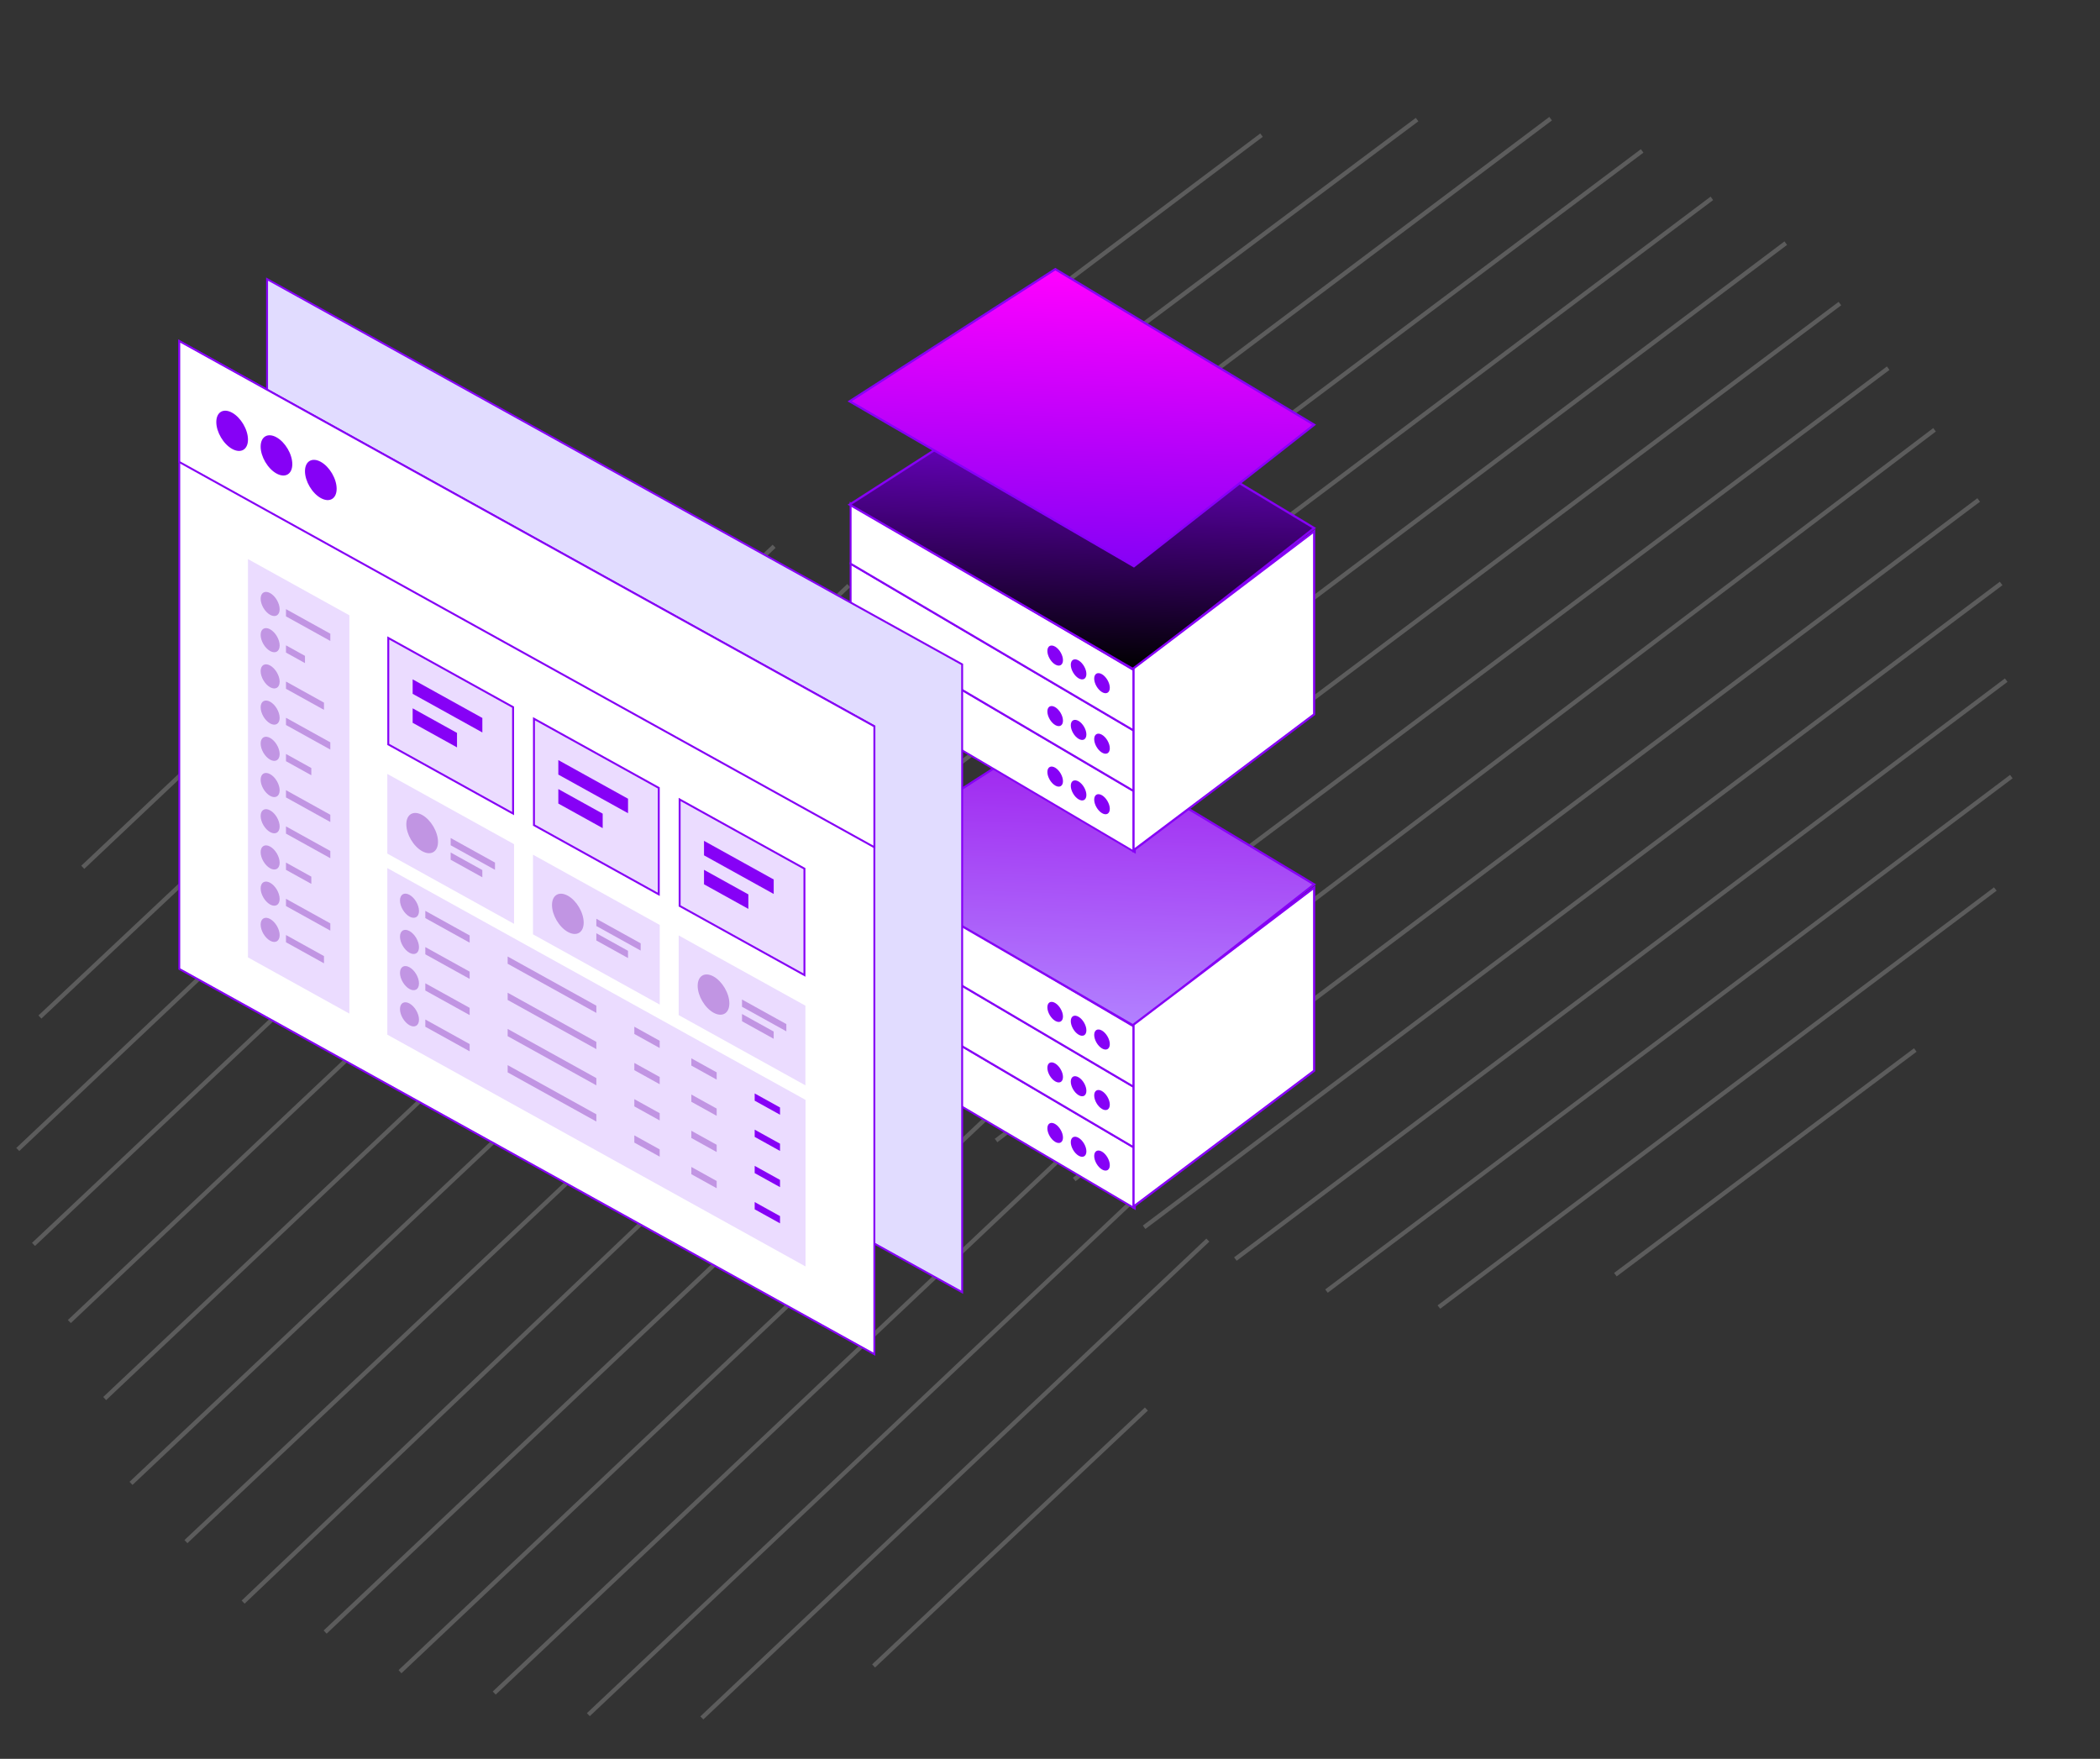 <svg xmlns="http://www.w3.org/2000/svg" width="954" height="799" viewBox="0 0 954 799" fill="none"><rect x="0" y="0" width="954" height="799" fill="#333333" stroke="none"/><g opacity="0.2"><path d="M520.118 639.382L396.189 756.076L397.533 757.503L521.462 640.808L520.118 639.382Z" fill="white"></path><path d="M319.522 781.101L318.153 779.714L548.023 562.656L549.392 564.043L319.522 781.101Z" fill="white"></path><path d="M267.925 779.622L266.617 778.237L549.563 511.061L550.87 512.508L267.925 779.622Z" fill="white"></path><path d="M542.308 467.792L223.848 768.397L225.193 769.822L543.653 469.217L542.308 467.792Z" fill="white"></path><path d="M182.357 760.139L181.051 758.693L535.08 424.397L536.447 425.845L182.357 760.139Z" fill="white"></path><path d="M148.386 742.136L147.018 740.688L520.691 387.843L522.059 389.291L148.386 742.136Z" fill="white"></path><path d="M497.199 358.435L109.774 727.091L111.124 728.51L498.55 359.854L497.199 358.435Z" fill="white"></path><path d="M473.144 332.981L83.793 699.603L85.136 701.03L474.487 334.408L473.144 332.981Z" fill="white"></path><path d="M448.044 306.278L58.841 673.146L60.185 674.572L449.388 307.704L448.044 306.278Z" fill="white"></path><path d="M48.21 636.047L46.904 634.601L420.515 281.754L421.883 283.202L48.21 636.047Z" fill="white"></path><path d="M32.184 601.039L30.815 599.652L384.907 265.296L386.213 266.743L32.184 601.039Z" fill="white"></path><path d="M351.001 247.445L14.553 564.585L15.897 566.011L352.345 248.871L351.001 247.445Z" fill="white"></path><path d="M8.758 522.878L7.389 521.491L308.029 237.548L309.397 238.997L8.758 522.878Z" fill="white"></path><path d="M247.803 244.772L17.454 461.295L18.796 462.723L249.145 246.2L247.803 244.772Z" fill="white"></path><path d="M38.282 394.718L36.915 393.27L178.387 259.743L179.694 261.128L38.282 394.718Z" fill="white"></path></g><g opacity="0.2"><path d="M869.5 476.207L733.261 578.261L734.436 579.829L870.675 477.775L869.5 476.207Z" fill="white"></path><path d="M654.27 594.526L653.065 592.994L905.837 403.096L907.042 404.628L654.27 594.526Z" fill="white"></path><path d="M603.165 587.267L602.021 585.744L913.156 352L914.292 353.584L603.165 587.267Z" fill="white"></path><path d="M910.801 308.19L560.626 571.168L561.802 572.734L911.978 309.757L910.801 308.19Z" fill="white"></path><path d="M520.323 558.307L519.187 556.723L908.487 264.258L909.683 265.85L520.323 558.307Z" fill="white"></path><path d="M488.586 536.606L487.389 535.014L898.29 226.32L899.487 227.913L488.586 536.606Z" fill="white"></path><path d="M878.246 194.462L451.906 517.324L453.089 518.886L879.429 196.024L878.246 194.462Z" fill="white"></path><path d="M857.198 166.47L429.173 487.095L430.348 488.663L858.373 168.039L857.198 166.47Z" fill="white"></path><path d="M835.253 137.12L407.347 458.005L408.523 459.573L836.429 138.688L835.253 137.12Z" fill="white"></path><path d="M400.945 419.948L399.809 418.364L810.649 109.662L811.846 111.254L400.945 419.948Z" fill="white"></path><path d="M388.948 383.363L387.743 381.831L777.112 89.313L778.248 90.897L388.948 383.363Z" fill="white"></path><path d="M745.423 67.771L375.518 345.161L376.694 346.729L746.599 69.338L745.423 67.771Z" fill="white"></path><path d="M374.439 303.067L373.234 301.535L703.833 53.115L705.029 54.708L374.439 303.067Z" fill="white"></path><path d="M643.176 53.536L389.989 242.849L391.162 244.418L644.35 55.106L643.176 53.536Z" fill="white"></path><path d="M418.156 179.029L416.96 177.436L572.519 60.625L573.663 62.148L418.156 179.029Z" fill="white"></path></g><rect x="0.437" y="0.758" width="147.731" height="27.394" transform="matrix(0.874 0.515 0 1 386.04 444.529)" fill="white" stroke="#8601F6"></rect><circle cx="4.056" cy="4.056" r="4.056" transform="matrix(0.874 0.515 0 1 475.806 508.525)" fill="#8601F6"></circle><circle cx="4.056" cy="4.056" r="4.056" transform="matrix(0.874 0.515 0 1 486.442 514.797)" fill="#8601F6"></circle><circle cx="4.056" cy="4.056" r="4.056" transform="matrix(0.874 0.515 0 1 497.079 521.068)" fill="#8601F6"></circle><rect x="0.437" y="0.758" width="147.731" height="27.394" transform="matrix(0.874 0.515 0 1 386.04 417.036)" fill="white" stroke="#8601F6"></rect><circle cx="4.056" cy="4.056" r="4.056" transform="matrix(0.874 0.515 0 1 475.806 481.032)" fill="#8601F6"></circle><circle cx="4.056" cy="4.056" r="4.056" transform="matrix(0.874 0.515 0 1 486.442 487.305)" fill="#8601F6"></circle><circle cx="4.056" cy="4.056" r="4.056" transform="matrix(0.874 0.515 0 1 497.079 493.575)" fill="#8601F6"></circle><rect x="0.437" y="0.758" width="147.731" height="27.394" transform="matrix(0.874 0.515 0 1 386.04 389.543)" fill="white" stroke="#8601F6"></rect><circle cx="4.056" cy="4.056" r="4.056" transform="matrix(0.874 0.515 0 1 475.806 453.54)" fill="#8601F6"></circle><circle cx="4.056" cy="4.056" r="4.056" transform="matrix(0.874 0.515 0 1 486.442 459.812)" fill="#8601F6"></circle><circle cx="4.056" cy="4.056" r="4.056" transform="matrix(0.874 0.515 0 1 497.079 466.082)" fill="#8601F6"></circle><path d="M479.403 331.059L385.985 391.111L515.122 466.031L597 401.755L479.403 331.059Z" fill="url(#paint0_linear_620_1566)" stroke="#8601F6"></path><path d="M514.938 465.477V548.135L597 486.407V403.201L514.938 465.477Z" fill="white" stroke="#8601F6"></path><rect x="0.437" y="0.758" width="147.731" height="27.394" transform="matrix(0.874 0.515 0 1 386.04 282.652)" fill="white" stroke="#8601F6"></rect><circle cx="4.056" cy="4.056" r="4.056" transform="matrix(0.874 0.515 0 1 475.806 346.648)" fill="#8601F6"></circle><circle cx="4.056" cy="4.056" r="4.056" transform="matrix(0.874 0.515 0 1 486.442 352.92)" fill="#8601F6"></circle><circle cx="4.056" cy="4.056" r="4.056" transform="matrix(0.874 0.515 0 1 497.079 359.191)" fill="#8601F6"></circle><rect x="0.437" y="0.758" width="147.731" height="27.394" transform="matrix(0.874 0.515 0 1 386.04 255.16)" fill="white" stroke="#8601F6"></rect><circle cx="4.056" cy="4.056" r="4.056" transform="matrix(0.874 0.515 0 1 475.806 319.156)" fill="#8601F6"></circle><circle cx="4.056" cy="4.056" r="4.056" transform="matrix(0.874 0.515 0 1 486.442 325.429)" fill="#8601F6"></circle><circle cx="4.056" cy="4.056" r="4.056" transform="matrix(0.874 0.515 0 1 497.079 331.698)" fill="#8601F6"></circle><rect x="0.437" y="0.758" width="147.731" height="27.394" transform="matrix(0.874 0.515 0 1 386.04 227.667)" fill="white" stroke="#8601F6"></rect><circle cx="4.056" cy="4.056" r="4.056" transform="matrix(0.874 0.515 0 1 475.806 291.664)" fill="#8601F6"></circle><circle cx="4.056" cy="4.056" r="4.056" transform="matrix(0.874 0.515 0 1 486.442 297.936)" fill="#8601F6"></circle><circle cx="4.056" cy="4.056" r="4.056" transform="matrix(0.874 0.515 0 1 497.079 304.206)" fill="#8601F6"></circle><path d="M479.403 169.183L385.985 229.235L515.122 304.155L597 239.879L479.403 169.183Z" fill="url(#paint1_linear_620_1566)" stroke="#8601F6"></path><path d="M479.403 122.262L385.985 182.314L515.122 257.234L597 192.958L479.403 122.262Z" fill="url(#paint2_linear_620_1566)" stroke="#8601F6"></path><path d="M514.938 303.6V386.258L597 324.53V241.324L514.938 303.6Z" fill="white" stroke="#8601F6"></path><rect x="0.437" y="0.742" width="360.883" height="285.217" transform="matrix(0.875 0.485 0 1 120.937 125.826)" fill="#E1DCFF" stroke="#8601F6"></rect><rect x="0.437" y="0.742" width="360.883" height="285.217" transform="matrix(0.875 0.485 0 1 81.055 153.978)" fill="white" stroke="#8601F6"></rect><rect x="0.437" y="0.742" width="360.883" height="54.927" transform="matrix(0.875 0.485 0 1 81.055 153.978)" fill="white" stroke="#8601F6"></rect><path d="M112.651 199.698C112.651 204.241 109.43 206.138 105.458 203.936C101.485 201.733 98.264 196.266 98.264 191.724C98.264 187.181 101.485 185.284 105.458 187.486C109.43 189.689 112.651 195.156 112.651 199.698Z" fill="#8601F6"></path><path d="M132.793 210.863C132.793 215.405 129.572 217.302 125.599 215.1C121.626 212.898 118.406 207.431 118.406 202.888C118.406 198.346 121.626 196.449 125.599 198.651C129.572 200.853 132.793 206.321 132.793 210.863Z" fill="#8601F6"></path><path d="M152.934 222.028C152.934 226.57 149.713 228.467 145.741 226.265C141.768 224.063 138.547 218.595 138.547 214.053C138.547 209.511 141.768 207.614 145.741 209.816C149.713 212.018 152.934 217.485 152.934 222.028Z" fill="#8601F6"></path><rect width="52.638" height="180.942" transform="matrix(0.875 0.485 0 1 112.651 253.981)" fill="#EBDCFF"></rect><rect width="65.797" height="36.188" transform="matrix(0.875 0.485 0 1 175.953 351.577)" fill="#EBDCFF"></rect><rect width="217.13" height="75.666" transform="matrix(0.875 0.485 0 1 175.953 394.345)" fill="#EBDCFF"></rect><rect x="0.437" y="0.742" width="64.797" height="48.348" transform="matrix(0.875 0.485 0 1 176.008 288.858)" fill="#EBDCFF" stroke="#8601F6"></rect><rect width="65.797" height="36.188" transform="matrix(0.875 0.485 0 1 242.133 388.261)" fill="#EBDCFF"></rect><rect x="0.437" y="0.742" width="64.797" height="48.348" transform="matrix(0.875 0.485 0 1 242.187 325.542)" fill="#EBDCFF" stroke="#8601F6"></rect><rect width="65.797" height="36.188" transform="matrix(0.875 0.485 0 1 308.312 424.944)" fill="#EBDCFF"></rect><rect x="0.437" y="0.742" width="64.797" height="48.348" transform="matrix(0.875 0.485 0 1 308.367 362.225)" fill="#EBDCFF" stroke="#8601F6"></rect><rect width="36.188" height="6.58" transform="matrix(0.875 0.485 0 1 187.462 308.609)" fill="#8601F6"></rect><rect width="36.188" height="6.58" transform="matrix(0.875 0.485 0 1 253.642 345.293)" fill="#8601F6"></rect><rect width="36.188" height="6.58" transform="matrix(0.875 0.485 0 1 319.821 381.977)" fill="#8601F6"></rect><rect width="23.029" height="6.58" transform="matrix(0.875 0.485 0 1 187.462 321.769)" fill="#8601F6"></rect><path d="M204.727 380.687L224.868 391.851V395.141L204.727 383.976V380.687Z" fill="#C195E3"></path><path d="M204.727 387.266L219.114 395.241V398.531L204.727 390.556V387.266Z" fill="#C195E3"></path><path d="M270.906 417.369L291.048 428.534V431.824L270.906 420.659V417.369Z" fill="#C195E3"></path><path d="M270.906 423.949L285.293 431.924V435.213L270.906 427.239V423.949Z" fill="#C195E3"></path><path d="M337.085 454.054L357.227 465.218V468.508L337.085 457.344V454.054Z" fill="#C195E3"></path><path d="M337.085 460.633L351.472 468.608V471.898L337.085 463.923V460.633Z" fill="#C195E3"></path><rect width="23.029" height="6.58" transform="matrix(0.875 0.485 0 1 253.642 358.453)" fill="#8601F6"></rect><rect width="23.029" height="6.58" transform="matrix(0.875 0.485 0 1 319.821 395.136)" fill="#8601F6"></rect><circle cx="8.225" cy="8.225" r="8.225" transform="matrix(0.875 0.485 0 1 184.585 366.23)" fill="#C195E3"></circle><path d="M193.218 413.784L213.359 424.949V428.239L193.218 417.074V413.784Z" fill="#C195E3"></path><path d="M230.623 434.52L270.906 456.849V460.139L230.623 437.809V434.52Z" fill="#C195E3"></path><path d="M288.17 466.417L299.68 472.797V476.087L288.17 469.707V466.417Z" fill="#C195E3"></path><path d="M314.067 480.772L325.576 487.152V490.442L314.067 484.062V480.772Z" fill="#C195E3"></path><path d="M342.841 496.722L354.35 503.101V506.391L342.841 500.012V496.722Z" fill="#8601F6"></path><circle cx="4.935" cy="4.935" r="4.935" transform="matrix(0.875 0.485 0 1 181.708 404.114)" fill="#C195E3"></circle><path d="M193.218 430.233L213.359 441.398V444.688L193.218 433.523V430.233Z" fill="#C195E3"></path><path d="M230.623 450.968L270.906 473.297V476.587L230.623 454.258V450.968Z" fill="#C195E3"></path><path d="M288.17 482.867L299.68 489.247V492.537L288.17 486.157V482.867Z" fill="#C195E3"></path><path d="M314.067 497.222L325.576 503.601V506.891L314.067 500.512V497.222Z" fill="#C195E3"></path><path d="M342.841 513.171L354.35 519.551V522.841L342.841 516.461V513.171Z" fill="#8601F6"></path><circle cx="4.935" cy="4.935" r="4.935" transform="matrix(0.875 0.485 0 1 181.708 420.564)" fill="#C195E3"></circle><path d="M193.218 446.683L213.359 457.847V461.137L193.218 449.972V446.683Z" fill="#C195E3"></path><path d="M230.623 467.417L270.906 489.746V493.036L230.623 470.707V467.417Z" fill="#C195E3"></path><path d="M288.17 499.316L299.68 505.696V508.986L288.17 502.606V499.316Z" fill="#C195E3"></path><path d="M314.067 513.671L325.576 520.051V523.341L314.067 516.961V513.671Z" fill="#C195E3"></path><path d="M342.841 529.62L354.35 536V539.29L342.841 532.91V529.62Z" fill="#8601F6"></path><circle cx="4.935" cy="4.935" r="4.935" transform="matrix(0.875 0.485 0 1 181.708 437.014)" fill="#C195E3"></circle><path d="M193.218 463.132L213.359 474.296V477.586L193.218 466.422V463.132Z" fill="#C195E3"></path><path d="M230.623 483.865L270.906 506.195V509.484L230.623 487.155V483.865Z" fill="#C195E3"></path><path d="M288.17 515.766L299.68 522.145V525.435L288.17 519.055V515.766Z" fill="#C195E3"></path><path d="M314.067 530.12L325.576 536.5V539.79L314.067 533.41V530.12Z" fill="#C195E3"></path><path d="M342.841 546.068L354.35 552.448V555.738L342.841 549.358V546.068Z" fill="#8601F6"></path><circle cx="4.935" cy="4.935" r="4.935" transform="matrix(0.875 0.485 0 1 181.708 453.463)" fill="#C195E3"></circle><circle cx="8.225" cy="8.225" r="8.225" transform="matrix(0.875 0.485 0 1 250.765 402.915)" fill="#C195E3"></circle><circle cx="8.225" cy="8.225" r="8.225" transform="matrix(0.875 0.485 0 1 316.944 439.6)" fill="#C195E3"></circle><path d="M129.915 276.71L150.057 287.875V291.164L129.915 280V276.71Z" fill="#C195E3"></path><path d="M129.915 293.158L138.547 297.943V301.233L129.915 296.448V293.158Z" fill="#C195E3"></path><path d="M129.915 309.608L147.179 319.178V322.468L129.915 312.898V309.608Z" fill="#C195E3"></path><path d="M129.915 326.059L150.057 337.223V340.513L129.915 329.348V326.059Z" fill="#C195E3"></path><path d="M129.915 342.507L141.425 348.887V352.176L129.915 345.797V342.507Z" fill="#C195E3"></path><path d="M129.915 358.957L150.057 370.122V373.412L129.915 362.247V358.957Z" fill="#C195E3"></path><path d="M129.915 375.405L150.057 386.57V389.86L129.915 378.695V375.405Z" fill="#C195E3"></path><path d="M129.915 391.854L141.425 398.234V401.524L129.915 395.144V391.854Z" fill="#C195E3"></path><path d="M129.915 408.304L150.057 419.468V422.758L129.915 411.594V408.304Z" fill="#C195E3"></path><path d="M129.915 424.753L147.179 434.323V437.612L129.915 428.043V424.753Z" fill="#C195E3"></path><circle cx="4.935" cy="4.935" r="4.935" transform="matrix(0.875 0.485 0 1 118.406 267.041)" fill="#C195E3"></circle><circle cx="4.935" cy="4.935" r="4.935" transform="matrix(0.875 0.485 0 1 118.406 283.489)" fill="#C195E3"></circle><circle cx="4.935" cy="4.935" r="4.935" transform="matrix(0.875 0.485 0 1 118.406 299.939)" fill="#C195E3"></circle><circle cx="4.935" cy="4.935" r="4.935" transform="matrix(0.875 0.485 0 1 118.406 316.388)" fill="#C195E3"></circle><circle cx="4.935" cy="4.935" r="4.935" transform="matrix(0.875 0.485 0 1 118.406 332.838)" fill="#C195E3"></circle><circle cx="4.935" cy="4.935" r="4.935" transform="matrix(0.875 0.485 0 1 118.406 349.286)" fill="#C195E3"></circle><circle cx="4.935" cy="4.935" r="4.935" transform="matrix(0.875 0.485 0 1 118.406 365.736)" fill="#C195E3"></circle><circle cx="4.935" cy="4.935" r="4.935" transform="matrix(0.875 0.485 0 1 118.406 382.185)" fill="#C195E3"></circle><circle cx="4.935" cy="4.935" r="4.935" transform="matrix(0.875 0.485 0 1 118.406 398.635)" fill="#C195E3"></circle><circle cx="4.935" cy="4.935" r="4.935" transform="matrix(0.875 0.485 0 1 118.406 415.085)" fill="#C195E3"></circle><defs><linearGradient id="paint0_linear_620_1566" x1="491.493" y1="331.481" x2="486.828" y2="465.043" gradientUnits="userSpaceOnUse"><stop stop-color="#9E1CEE"></stop><stop offset="1" stop-color="#B281FF"></stop></linearGradient><linearGradient id="paint1_linear_620_1566" x1="491.492" y1="169.605" x2="486.828" y2="303.167" gradientUnits="userSpaceOnUse"><stop stop-color="#8601F6"></stop><stop offset="1"></stop></linearGradient><linearGradient id="paint2_linear_620_1566" x1="491.493" y1="122.684" x2="486.828" y2="256.246" gradientUnits="userSpaceOnUse"><stop stop-color="#FF01FF"></stop><stop offset="1" stop-color="#8601F6"></stop></linearGradient></defs></svg>